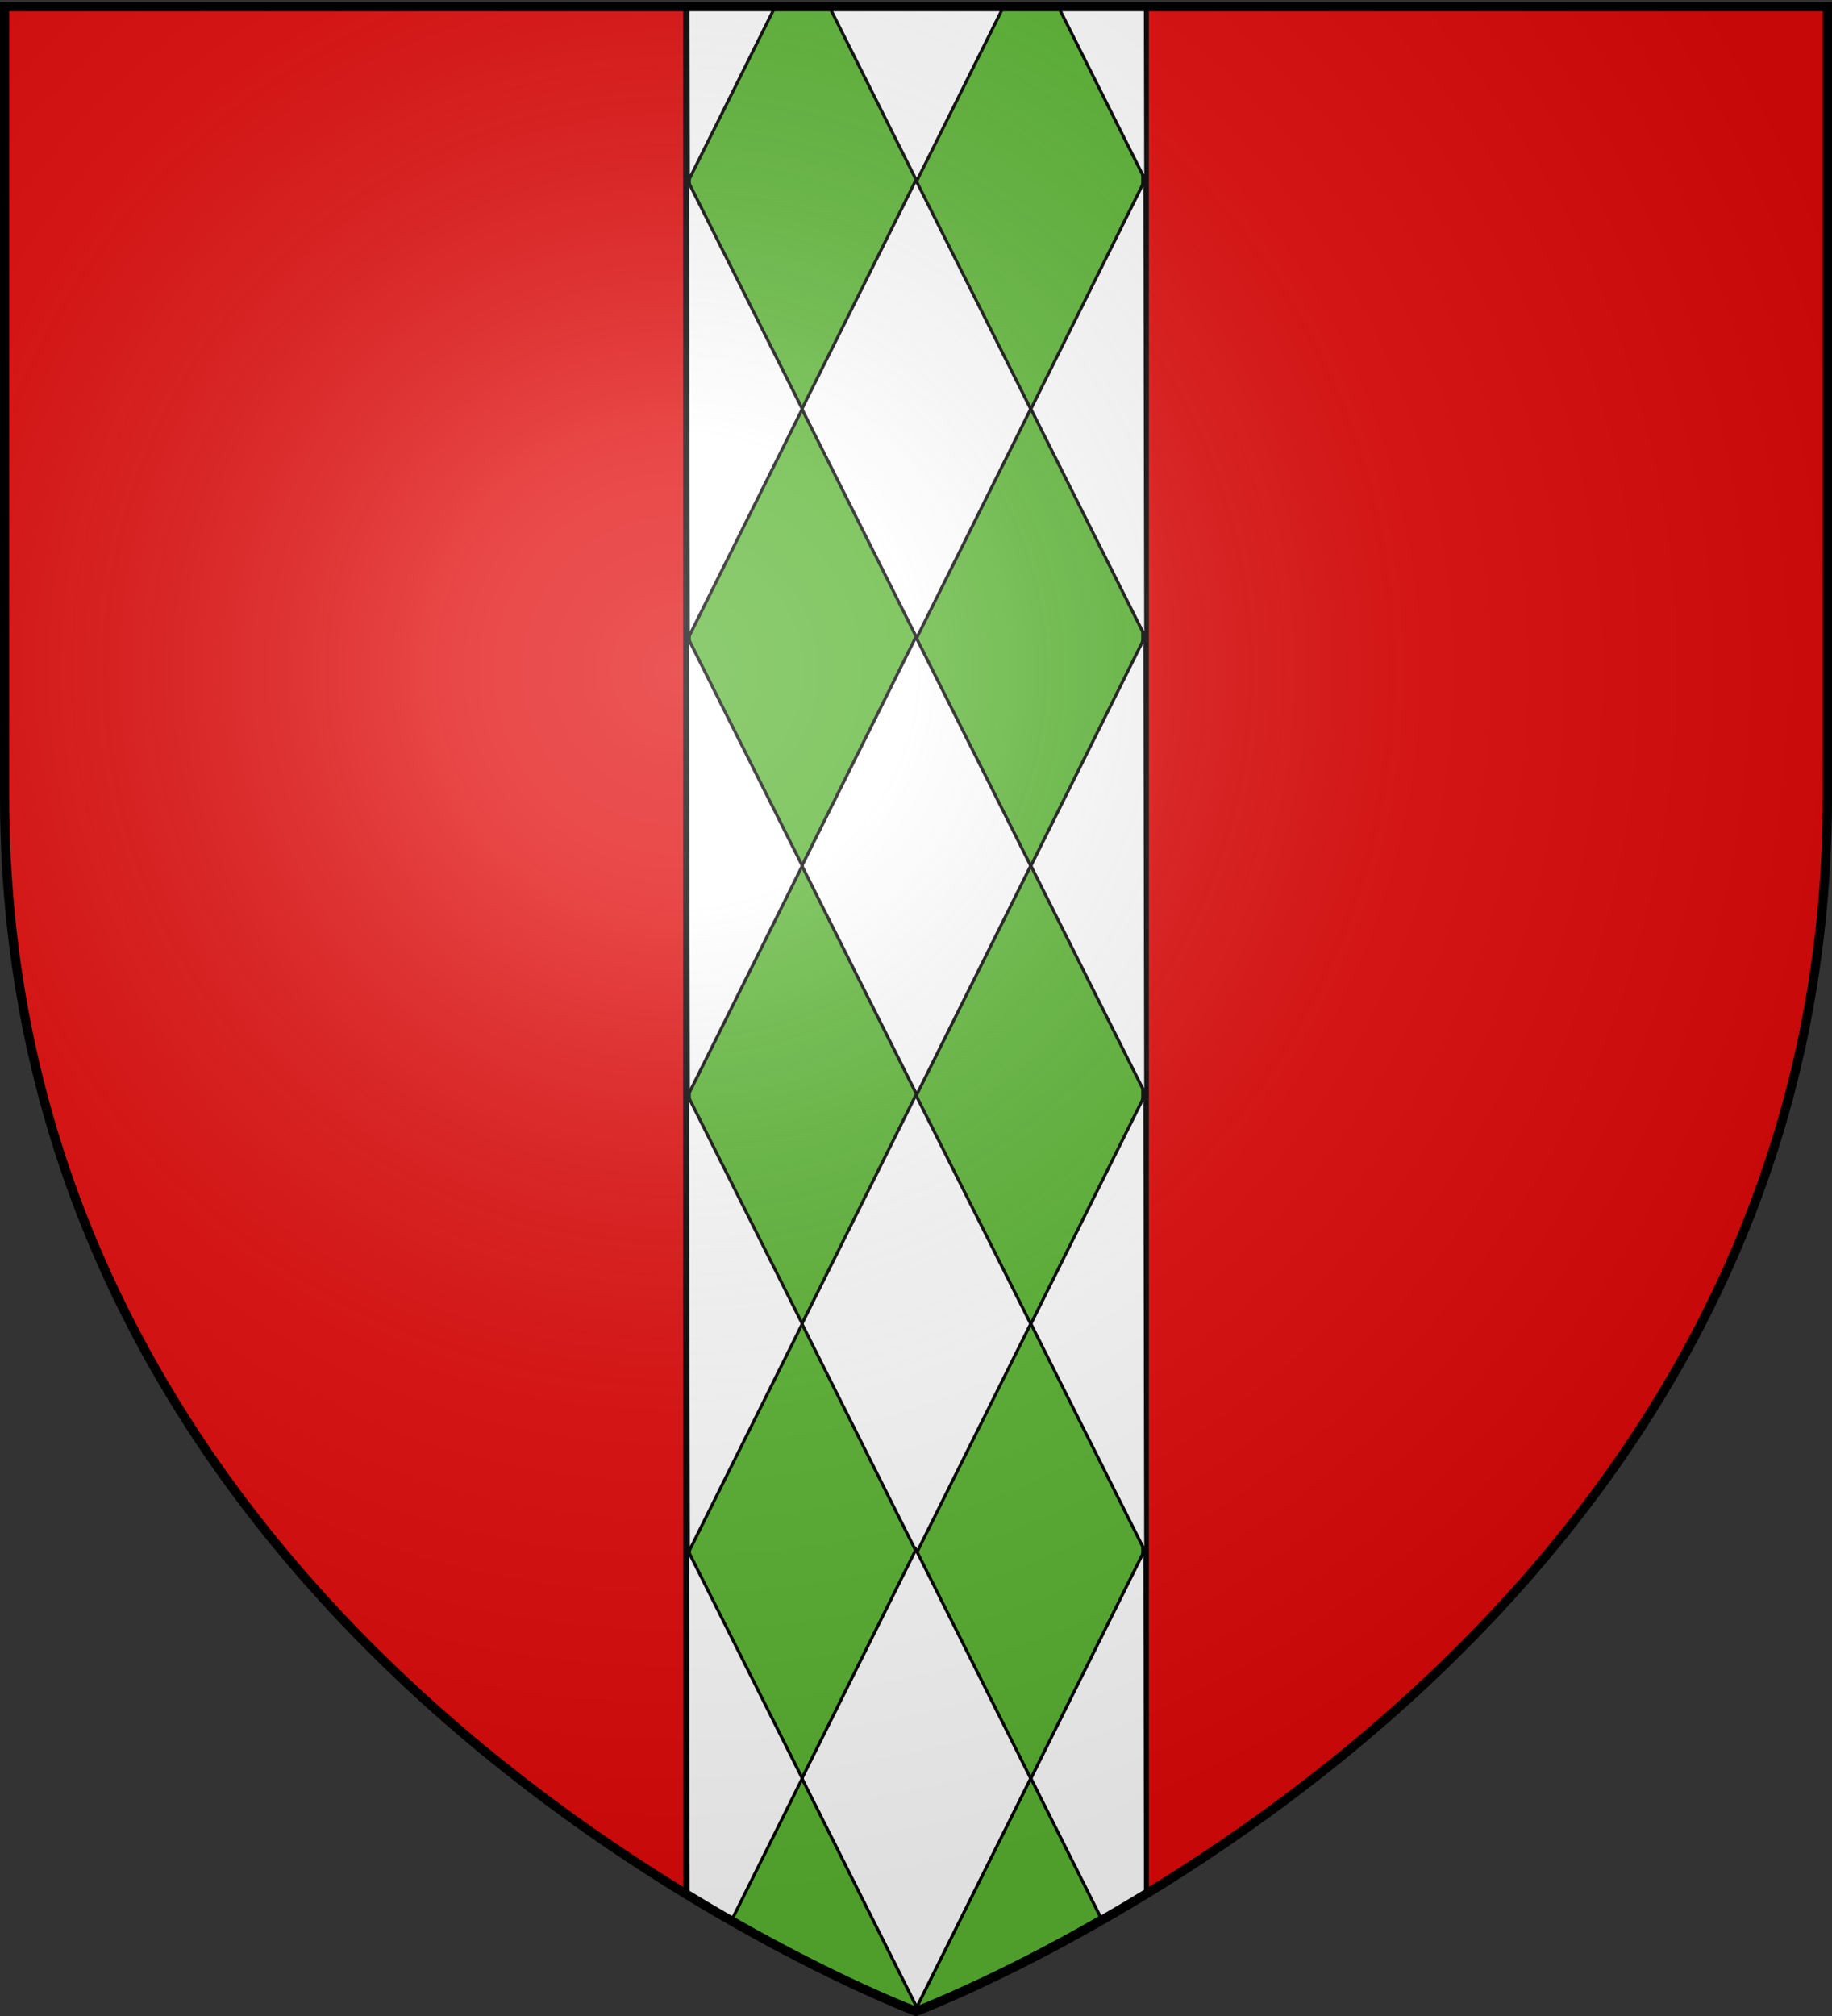 <svg xmlns="http://www.w3.org/2000/svg" xmlns:xlink="http://www.w3.org/1999/xlink" width="600" height="660" version="1.0"><rect width="100%" height="100%" fill="#333333" stroke="none"/><desc>Flag of Canton of Valais (Wallis)</desc><defs><radialGradient xlink:href="#b" id="c" cx="221.445" cy="226.331" r="300" fx="221.445" fy="226.331" gradientTransform="matrix(1.353 0 0 1.349 -77.63 -85.747)" gradientUnits="userSpaceOnUse"/><linearGradient id="b"><stop offset="0" style="stop-color:white;stop-opacity:.314"/><stop offset=".19" style="stop-color:white;stop-opacity:.251"/><stop offset=".6" style="stop-color:#6b6b6b;stop-opacity:.125"/><stop offset="1" style="stop-color:black;stop-opacity:.125"/></linearGradient></defs><g style="display:inline"><path d="M300 658.5s298.5-112.32 298.5-397.772V2.176H1.5v258.552C1.5 546.18 300 658.5 300 658.5" style="fill:#e20909;fill-opacity:1;fill-rule:evenodd;stroke:none;stroke-width:1px;stroke-linecap:butt;stroke-linejoin:miter;stroke-opacity:1"/><path d="M225 620.317c22.817 13.955 47.222 26.918 75 38.096 30.357-12.831 50.198-23.678 75-38.492V2.063H225z" style="fill:#5ab532;fill-rule:evenodd;stroke:#000;stroke-width:2.5;stroke-linecap:butt;stroke-linejoin:miter;stroke-miterlimit:4;stroke-dasharray:none;stroke-opacity:1"/><g style="fill:#fff"><g style="fill:#fff"><path d="m300.24 208.81-37.6-74.92 37.32-74.92 37.6 74.92zM375.24 208.81l-37.6-74.92 37.32-74.92z" style="fill:#fff;fill-rule:evenodd;stroke:#000;stroke-width:1px;stroke-linecap:butt;stroke-linejoin:miter;stroke-opacity:1"/><path d="m225.438 208.81-.28-149.84 37.6 74.92z" style="fill:#fff;fill-rule:evenodd;stroke:#000;stroke-width:1px;stroke-linecap:butt;stroke-linejoin:miter;stroke-opacity:1"/></g><g style="fill:#fff"><path d="m300.24 208.81-28.74-57.264 57.14.25zM375.24 208.81l-28.584-56.954 28.477.163zM225.438 208.81l-.106-56.973 28.622-.274z" style="fill:#fff;fill-rule:evenodd;stroke:#000;stroke-width:1px;stroke-linecap:butt;stroke-linejoin:miter;stroke-opacity:1" transform="translate(0 -149.559)"/></g><g style="fill:#fff"><path d="m300.24 208.81-37.6-74.92 37.32-74.92 37.6 74.92zM375.24 208.81l-37.6-74.92 37.32-74.92z" style="fill:#fff;fill-rule:evenodd;stroke:#000;stroke-width:1px;stroke-linecap:butt;stroke-linejoin:miter;stroke-opacity:1" transform="translate(0 149.559)"/><path d="m225.438 208.81-.28-149.84 37.6 74.92z" style="fill:#fff;fill-rule:evenodd;stroke:#000;stroke-width:1px;stroke-linecap:butt;stroke-linejoin:miter;stroke-opacity:1" transform="translate(0 149.559)"/></g><g style="fill:#fff"><path d="m300.24 208.81-37.6-74.92 37.32-74.92 37.6 74.92zM375.24 208.81l-37.6-74.92 37.32-74.92z" style="fill:#fff;fill-rule:evenodd;stroke:#000;stroke-width:1px;stroke-linecap:butt;stroke-linejoin:miter;stroke-opacity:1" transform="translate(0 299.51)"/><path d="m225.438 208.81-.28-149.84 37.6 74.92z" style="fill:#fff;fill-rule:evenodd;stroke:#000;stroke-width:1px;stroke-linecap:butt;stroke-linejoin:miter;stroke-opacity:1" transform="translate(0 299.51)"/></g><g style="fill:#fff"><path d="m300.24 208.81-37.6-74.92 37.32-74.92 37.6 74.92zM360.868 180.173 337.64 133.89l37.32-74.92.21 112.865z" style="fill:#fff;fill-rule:evenodd;stroke:#000;stroke-width:1px;stroke-linecap:butt;stroke-linejoin:miter;stroke-opacity:1" transform="translate(0 448.32)"/><path d="m225.37 172.256-.212-113.286 37.6 74.92-23.297 46.77z" style="fill:#fff;fill-rule:evenodd;stroke:#000;stroke-width:1px;stroke-linecap:butt;stroke-linejoin:miter;stroke-opacity:1" transform="translate(0 448.32)"/></g></g></g><path d="M300 658.5s298.5-112.32 298.5-397.772V2.176H1.5v258.552C1.5 546.18 300 658.5 300 658.5" style="opacity:1;fill:url(#c);fill-opacity:1;fill-rule:evenodd;stroke:none;stroke-width:1px;stroke-linecap:butt;stroke-linejoin:miter;stroke-opacity:1"/><path d="M300 658.5S1.5 546.18 1.5 260.728V2.176h597v258.552C598.5 546.18 300 658.5 300 658.5z" style="opacity:1;fill:none;fill-opacity:1;fill-rule:evenodd;stroke:#000;stroke-width:3;stroke-linecap:butt;stroke-linejoin:miter;stroke-miterlimit:4;stroke-dasharray:none;stroke-opacity:1"/></svg>